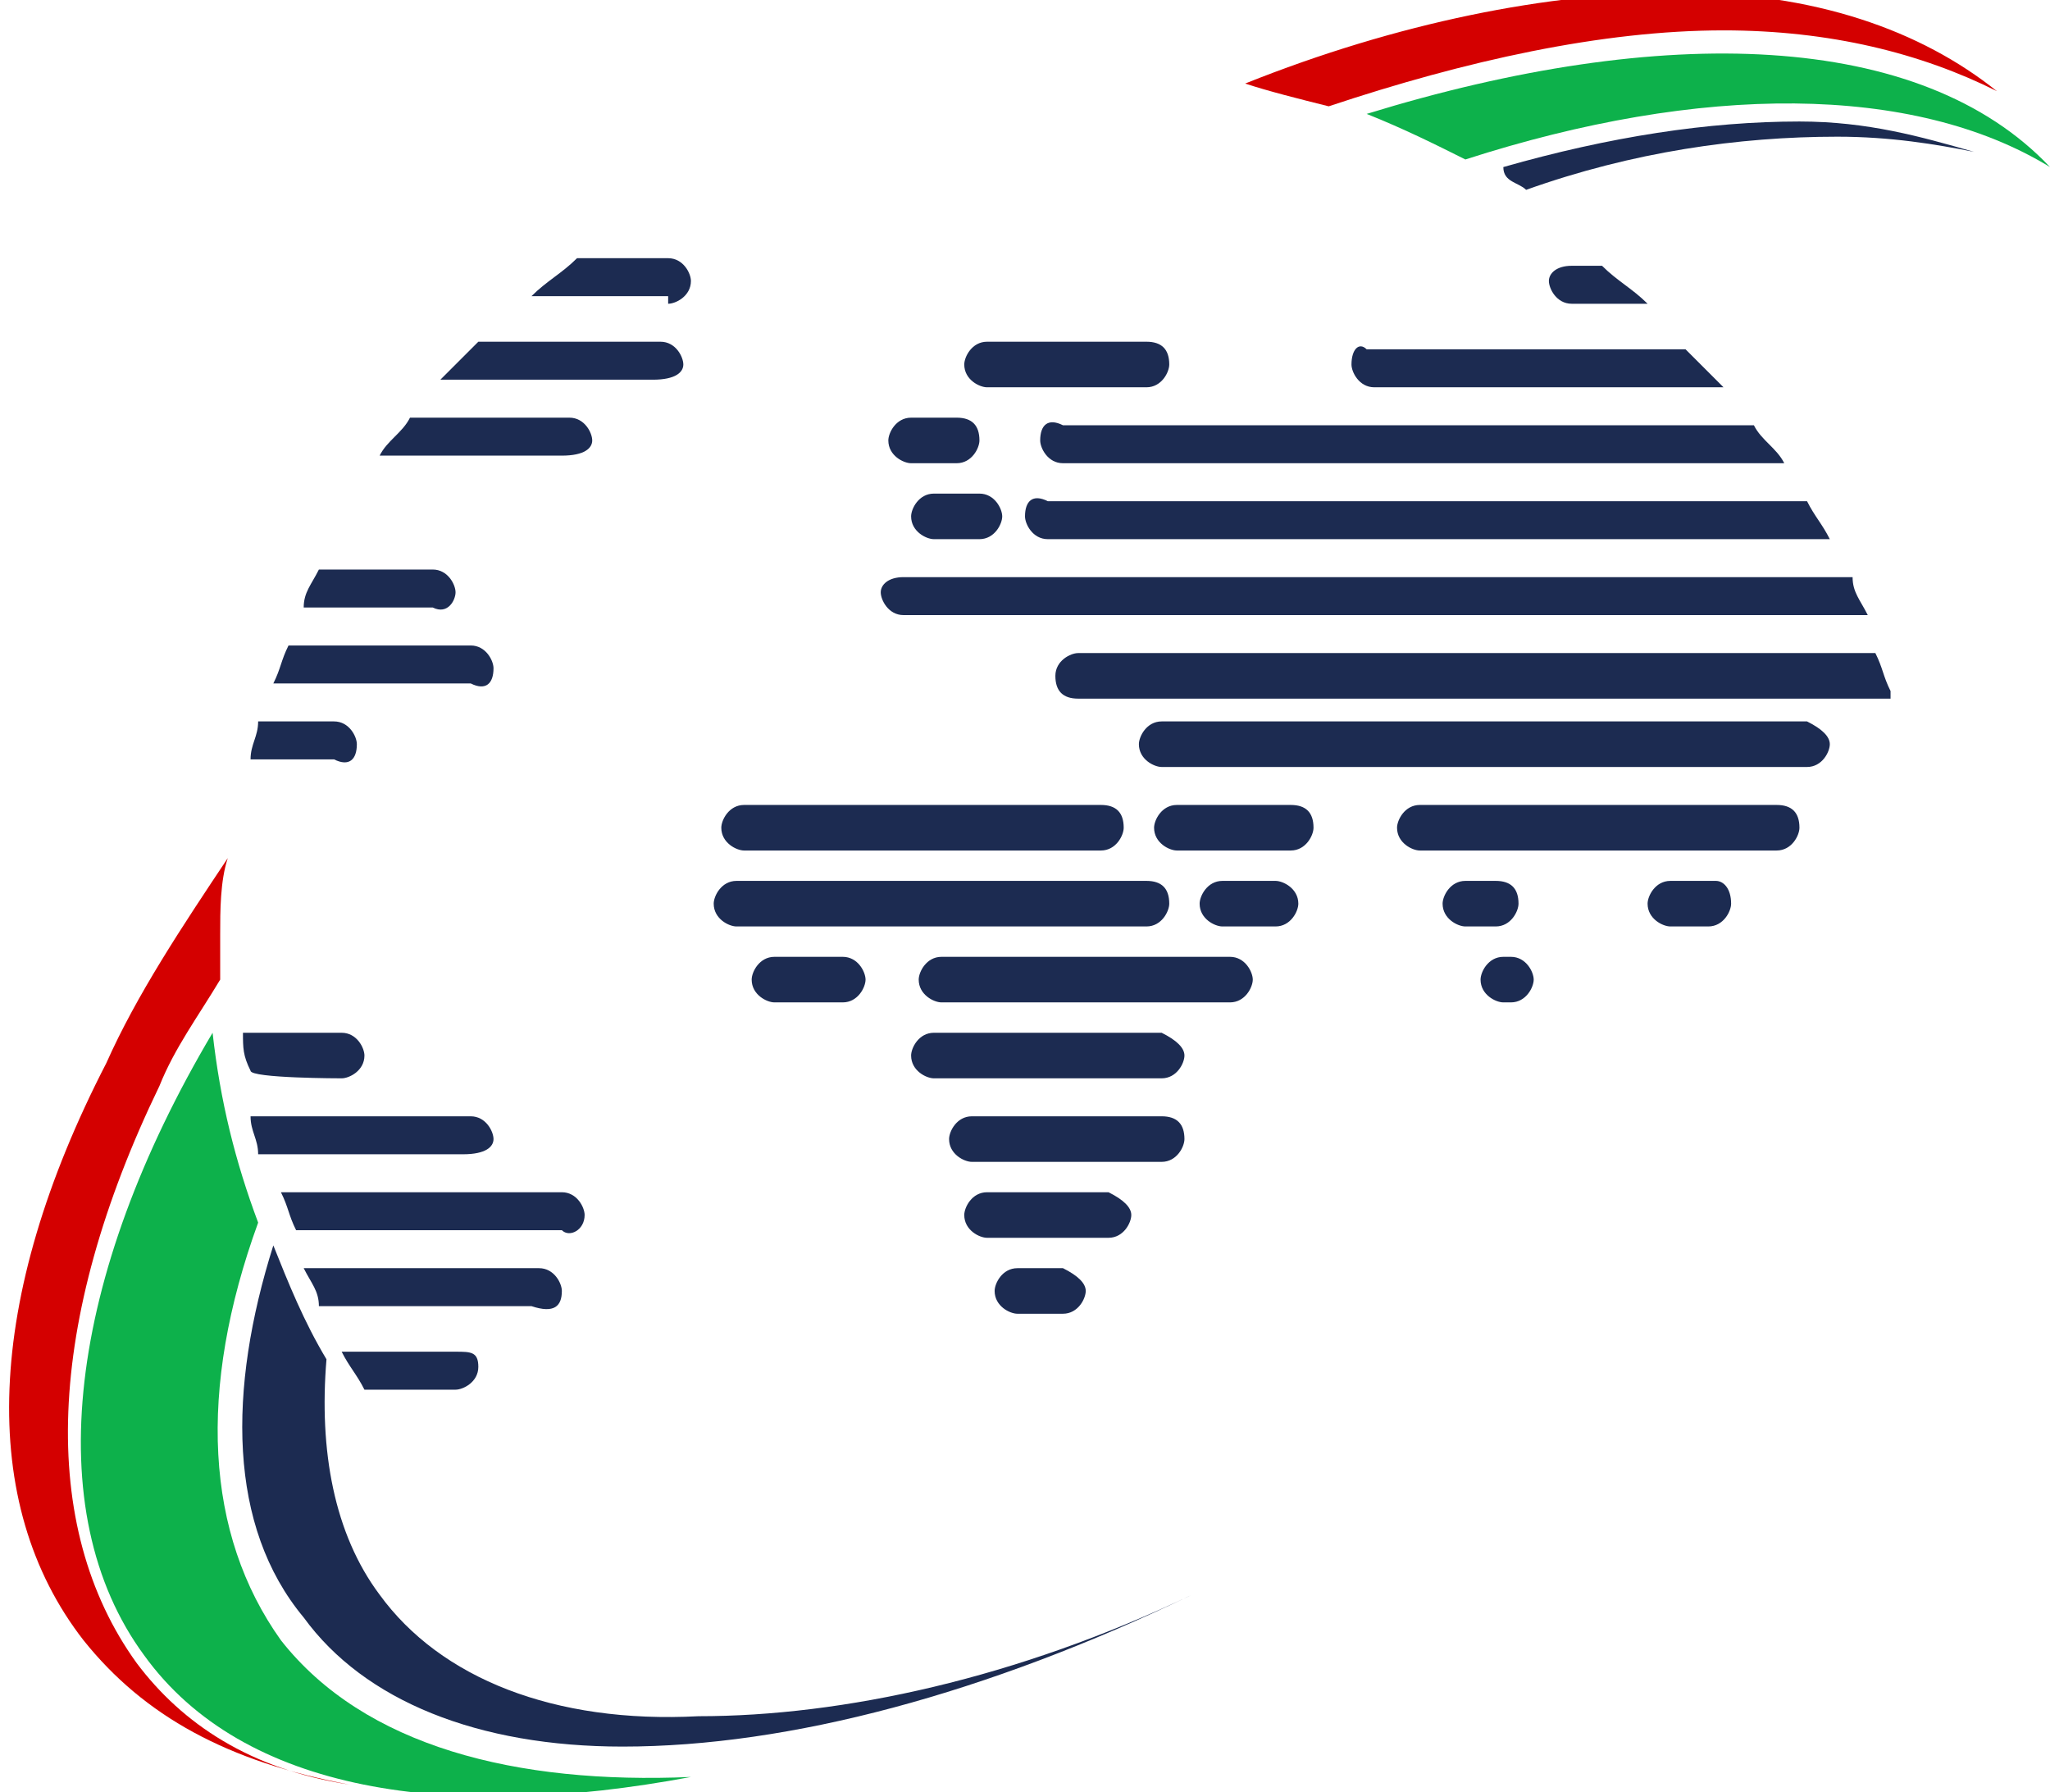 <?xml version="1.0" encoding="utf-8"?>
<!-- Generator: Adobe Illustrator 18.1.1, SVG Export Plug-In . SVG Version: 6.00 Build 0)  -->
<svg version="1.1" id="Layer_1" xmlns="http://www.w3.org/2000/svg" xmlns:xlink="http://www.w3.org/1999/xlink" x="0px" y="0px"
	 viewBox="-86 89.4 27 23.6" enable-background="new -86 89.4 27 23.6" xml:space="preserve">
<g>
	<g>
		<g>
			<path fill="#1C2B51" d="M-70.6,94.2c0,0.1-0.1,0.3-0.3,0.3h-2.1c-0.1,0-0.3-0.1-0.3-0.3l0,0c0-0.1,0.1-0.3,0.3-0.3h2.1
				C-70.7,93.9-70.6,94-70.6,94.2L-70.6,94.2z"/>
			<path fill="#1C2B51" d="M-73.1,95.2c0,0.1-0.1,0.3-0.3,0.3H-74c-0.1,0-0.3-0.1-0.3-0.3l0,0c0-0.1,0.1-0.3,0.3-0.3h0.6
				C-73.2,94.9-73.1,95-73.1,95.2L-73.1,95.2z"/>
			<path fill="#1C2B51" d="M-72.8,96.2c0,0.1-0.1,0.3-0.3,0.3h-0.6c-0.1,0-0.3-0.1-0.3-0.3l0,0c0-0.1,0.1-0.3,0.3-0.3h0.6
				C-72.9,95.9-72.8,96.1-72.8,96.2L-72.8,96.2z"/>
			<path fill="#1C2B51" d="M-61.9,99.2c0,0.1-0.1,0.3-0.3,0.3h-8.5c-0.1,0-0.3-0.1-0.3-0.3l0,0c0-0.1,0.1-0.3,0.3-0.3h8.5
				C-62,99-61.9,99.1-61.9,99.2L-61.9,99.2z"/>
			<path fill="#1C2B51" d="M-62.3,100.3c0,0.1-0.1,0.3-0.3,0.3h-4.7c-0.1,0-0.3-0.1-0.3-0.3l0,0c0-0.1,0.1-0.3,0.3-0.3h4.7
				C-62.4,100-62.3,100.1-62.3,100.3L-62.3,100.3z"/>
			<path fill="#1C2B51" d="M-71.2,100.3c0,0.1-0.1,0.3-0.3,0.3h-4.7c-0.1,0-0.3-0.1-0.3-0.3l0,0c0-0.1,0.1-0.3,0.3-0.3h4.7
				C-71.3,100-71.2,100.1-71.2,100.3L-71.2,100.3z"/>
			<path fill="#1C2B51" d="M-68.7,100.3c0,0.1-0.1,0.3-0.3,0.3h-1.5c-0.1,0-0.3-0.1-0.3-0.3l0,0c0-0.1,0.1-0.3,0.3-0.3h1.5
				C-68.8,100-68.7,100.1-68.7,100.3L-68.7,100.3z"/>
			<path fill="#1C2B51" d="M-66,101.3c0,0.1-0.1,0.3-0.3,0.3h-0.4c-0.1,0-0.3-0.1-0.3-0.3l0,0c0-0.1,0.1-0.3,0.3-0.3h0.4
				C-66.1,101-66,101.1-66,101.3L-66,101.3z"/>
			<path fill="#1C2B51" d="M-68.9,101.3c0,0.1-0.1,0.3-0.3,0.3h-0.7c-0.1,0-0.3-0.1-0.3-0.3l0,0c0-0.1,0.1-0.3,0.3-0.3h0.7
				C-69.1,101-68.9,101.1-68.9,101.3L-68.9,101.3z"/>
			<path fill="#1C2B51" d="M-70.6,101.3c0,0.1-0.1,0.3-0.3,0.3h-5.4c-0.1,0-0.3-0.1-0.3-0.3l0,0c0-0.1,0.1-0.3,0.3-0.3h5.4
				C-70.7,101-70.6,101.1-70.6,101.3L-70.6,101.3z"/>
			<path fill="#1C2B51" d="M-63.2,101.3c0,0.1-0.1,0.3-0.3,0.3H-64c-0.1,0-0.3-0.1-0.3-0.3l0,0c0-0.1,0.1-0.3,0.3-0.3h0.6
				C-63.3,101-63.2,101.1-63.2,101.3L-63.2,101.3z"/>
			<path fill="#1C2B51" d="M-65.8,102.3c0,0.1-0.1,0.3-0.3,0.3h-0.1c-0.1,0-0.3-0.1-0.3-0.3l0,0c0-0.1,0.1-0.3,0.3-0.3h0.1
				C-65.9,102-65.8,102.2-65.8,102.3L-65.8,102.3z"/>
			<path fill="#1C2B51" d="M-69.5,102.3c0,0.1-0.1,0.3-0.3,0.3h-3.8c-0.1,0-0.3-0.1-0.3-0.3l0,0c0-0.1,0.1-0.3,0.3-0.3h3.8
				C-69.6,102-69.5,102.2-69.5,102.3L-69.5,102.3z"/>
			<path fill="#1C2B51" d="M-74.6,102.3c0,0.1-0.1,0.3-0.3,0.3h-0.9c-0.1,0-0.3-0.1-0.3-0.3l0,0c0-0.1,0.1-0.3,0.3-0.3h0.9
				C-74.7,102-74.6,102.2-74.6,102.3L-74.6,102.3z"/>
			<path fill="#1C2B51" d="M-70.4,103.3c0,0.1-0.1,0.3-0.3,0.3h-3c-0.1,0-0.3-0.1-0.3-0.3l0,0c0-0.1,0.1-0.3,0.3-0.3h3
				C-70.5,103.1-70.4,103.2-70.4,103.3L-70.4,103.3z"/>
			<path fill="#1C2B51" d="M-70.4,104.4c0,0.1-0.1,0.3-0.3,0.3h-2.5c-0.1,0-0.3-0.1-0.3-0.3l0,0c0-0.1,0.1-0.3,0.3-0.3h2.5
				C-70.5,104.1-70.4,104.2-70.4,104.4L-70.4,104.4z"/>
			<path fill="#1C2B51" d="M-71.1,105.4c0,0.1-0.1,0.3-0.3,0.3h-1.6c-0.1,0-0.3-0.1-0.3-0.3l0,0c0-0.1,0.1-0.3,0.3-0.3h1.6
				C-71.2,105.2-71.1,105.3-71.1,105.4L-71.1,105.4z"/>
			<path fill="#1C2B51" d="M-71.7,106.4c0,0.1-0.1,0.3-0.3,0.3h-0.6c-0.1,0-0.3-0.1-0.3-0.3l0,0c0-0.1,0.1-0.3,0.3-0.3h0.6
				C-71.8,106.2-71.7,106.3-71.7,106.4L-71.7,106.4z"/>
			<g>
				<path fill="#1C2B51" d="M-81.3,99.2c0-0.1-0.1-0.3-0.3-0.3h-1c0,0.2-0.1,0.3-0.1,0.5h1.1C-81.4,99.5-81.3,99.4-81.3,99.2z"/>
				<path fill="#1C2B51" d="M-80,97.2c0-0.1-0.1-0.3-0.3-0.3h-1.5c-0.1,0.2-0.2,0.3-0.2,0.5h1.7C-80.1,97.5-80,97.3-80,97.2z"/>
				<path fill="#1C2B51" d="M-79.5,98.2c0-0.1-0.1-0.3-0.3-0.3h-2.4c-0.1,0.2-0.1,0.3-0.2,0.5h2.6C-79.6,98.5-79.5,98.4-79.5,98.2z"
					/>
				<path fill="#1C2B51" d="M-78.3,105.4c0-0.1-0.1-0.3-0.3-0.3h-3.7c0.1,0.2,0.1,0.3,0.2,0.5h3.5
					C-78.5,105.7-78.3,105.6-78.3,105.4z"/>
				<path fill="#1C2B51" d="M-80,107.2h-1.5c0.1,0.2,0.2,0.3,0.3,0.5h1.2c0.1,0,0.3-0.1,0.3-0.3S-79.8,107.2-80,107.2z"/>
				<path fill="#1C2B51" d="M-78.2,95.2c0-0.1-0.1-0.3-0.3-0.3h-2.1c-0.1,0.2-0.3,0.3-0.4,0.5h2.4C-78.3,95.4-78.2,95.3-78.2,95.2z"
					/>
				<path fill="#1C2B51" d="M-77.2,93.4c0.1,0,0.3-0.1,0.3-0.3c0-0.1-0.1-0.3-0.3-0.3h-1.2c-0.2,0.2-0.4,0.3-0.6,0.5H-77.2z"/>
				<path fill="#1C2B51" d="M-74.4,97.2c0,0.1,0.1,0.3,0.3,0.3h12.7c-0.1-0.2-0.2-0.3-0.2-0.5h-12.5C-74.3,97-74.4,97.1-74.4,97.2z"
					/>
				<path fill="#1C2B51" d="M-79.5,104.4c0-0.1-0.1-0.3-0.3-0.3h-2.9c0,0.2,0.1,0.3,0.1,0.5h2.7C-79.6,104.6-79.5,104.5-79.5,104.4z
					"/>
				<path fill="#1C2B51" d="M-81.5,103.6c0.1,0,0.3-0.1,0.3-0.3c0-0.1-0.1-0.3-0.3-0.3h-1.3c0,0.2,0,0.3,0.1,0.5
					C-82.7,103.6-81.5,103.6-81.5,103.6z"/>
				<path fill="#1C2B51" d="M-78.6,106.4c0-0.1-0.1-0.3-0.3-0.3h-3.1c0.1,0.2,0.2,0.3,0.2,0.5h2.8
					C-78.7,106.7-78.6,106.6-78.6,106.4z"/>
				<path fill="#1C2B51" d="M-65.6,93.1c0,0.1,0.1,0.3,0.3,0.3h1c-0.2-0.2-0.4-0.3-0.6-0.5h-0.4C-65.5,92.9-65.6,93-65.6,93.1z"/>
				<path fill="#1C2B51" d="M-61.1,98.5c-0.1-0.2-0.1-0.3-0.2-0.5h-10.5c-0.1,0-0.3,0.1-0.3,0.3s0.1,0.3,0.3,0.3H-61.1z"/>
				<path fill="#1C2B51" d="M-72.5,96.2c0,0.1,0.1,0.3,0.3,0.3h10.3c-0.1-0.2-0.2-0.3-0.3-0.5h-10C-72.4,95.9-72.5,96-72.5,96.2z"/>
				<path fill="#1C2B51" d="M-68.2,94.2c0,0.1,0.1,0.3,0.3,0.3h4.6c-0.2-0.2-0.3-0.3-0.5-0.5H-68C-68.1,93.9-68.2,94-68.2,94.2z"/>
				<path fill="#1C2B51" d="M-77,94.2c0-0.1-0.1-0.3-0.3-0.3h-2.4c-0.2,0.2-0.3,0.3-0.5,0.5h2.8C-77.1,94.4-77,94.3-77,94.2z"/>
				<path fill="#1C2B51" d="M-72.3,95.2c0,0.1,0.1,0.3,0.3,0.3h9.5c-0.1-0.2-0.3-0.3-0.4-0.5h-9.1C-72.2,94.9-72.3,95-72.3,95.2z"/>
			</g>
		</g>
	</g>
	<g>
		<path fill="#D40000" d="M-68.5,90.8c1.8-0.6,3.6-1,5.2-1c1.4,0,2.6,0.3,3.6,0.8c-1-0.8-2.4-1.3-4.2-1.3c-1.7,0-3.7,0.4-5.7,1.2
			C-69.3,90.6-68.9,90.7-68.5,90.8z"/>
		<path fill="#D40000" d="M-84.2,111.3c-1.3-1.8-1.2-4.5,0.3-7.6c0.2-0.5,0.5-0.9,0.8-1.4c0-0.2,0-0.4,0-0.6c0-0.3,0-0.7,0.1-1
			c-0.6,0.9-1.2,1.8-1.6,2.7c-1.6,3.1-1.7,5.8-0.3,7.6c0.8,1,1.9,1.6,3.5,1.9C-82.7,112.7-83.6,112.1-84.2,111.3z"/>
	</g>
	<g>
		<path fill="#0DB14B" d="M-82.3,111c-1-1.4-1.1-3.3-0.3-5.5c-0.3-0.8-0.5-1.6-0.6-2.5c-1.9,3.2-2.3,6.3-0.9,8.2
			c1.3,1.8,4,2.2,7.2,1.6C-79.2,112.9-81.2,112.4-82.3,111z"/>
		<path fill="#0DB14B" d="M-66.7,91.5c3.1-1,5.9-1,7.7,0.1c-1.7-1.8-5.1-1.9-9-0.7C-67.5,91.1-67.1,91.3-66.7,91.5z"/>
	</g>
	<g>
		<path fill="#1C2B51" d="M-65.9,91.9c1.4-0.5,2.8-0.7,4.1-0.7c0.7,0,1.3,0.1,1.8,0.2c-0.7-0.2-1.4-0.4-2.3-0.4
			c-1.2,0-2.5,0.2-3.9,0.6C-66.2,91.8-66,91.8-65.9,91.9z"/>
		<path fill="#1C2B51" d="M-81,110.4c-0.6-0.8-0.8-1.9-0.7-3.1c-0.3-0.5-0.5-1-0.7-1.5c-0.6,1.9-0.6,3.7,0.4,4.9
			c0.8,1.1,2.3,1.7,4.2,1.7c2.2,0,4.8-0.7,7.5-2c-2.3,1.1-4.6,1.6-6.5,1.6C-78.7,112.1-80.2,111.5-81,110.4z"/>
	</g>
</g>
</svg>
